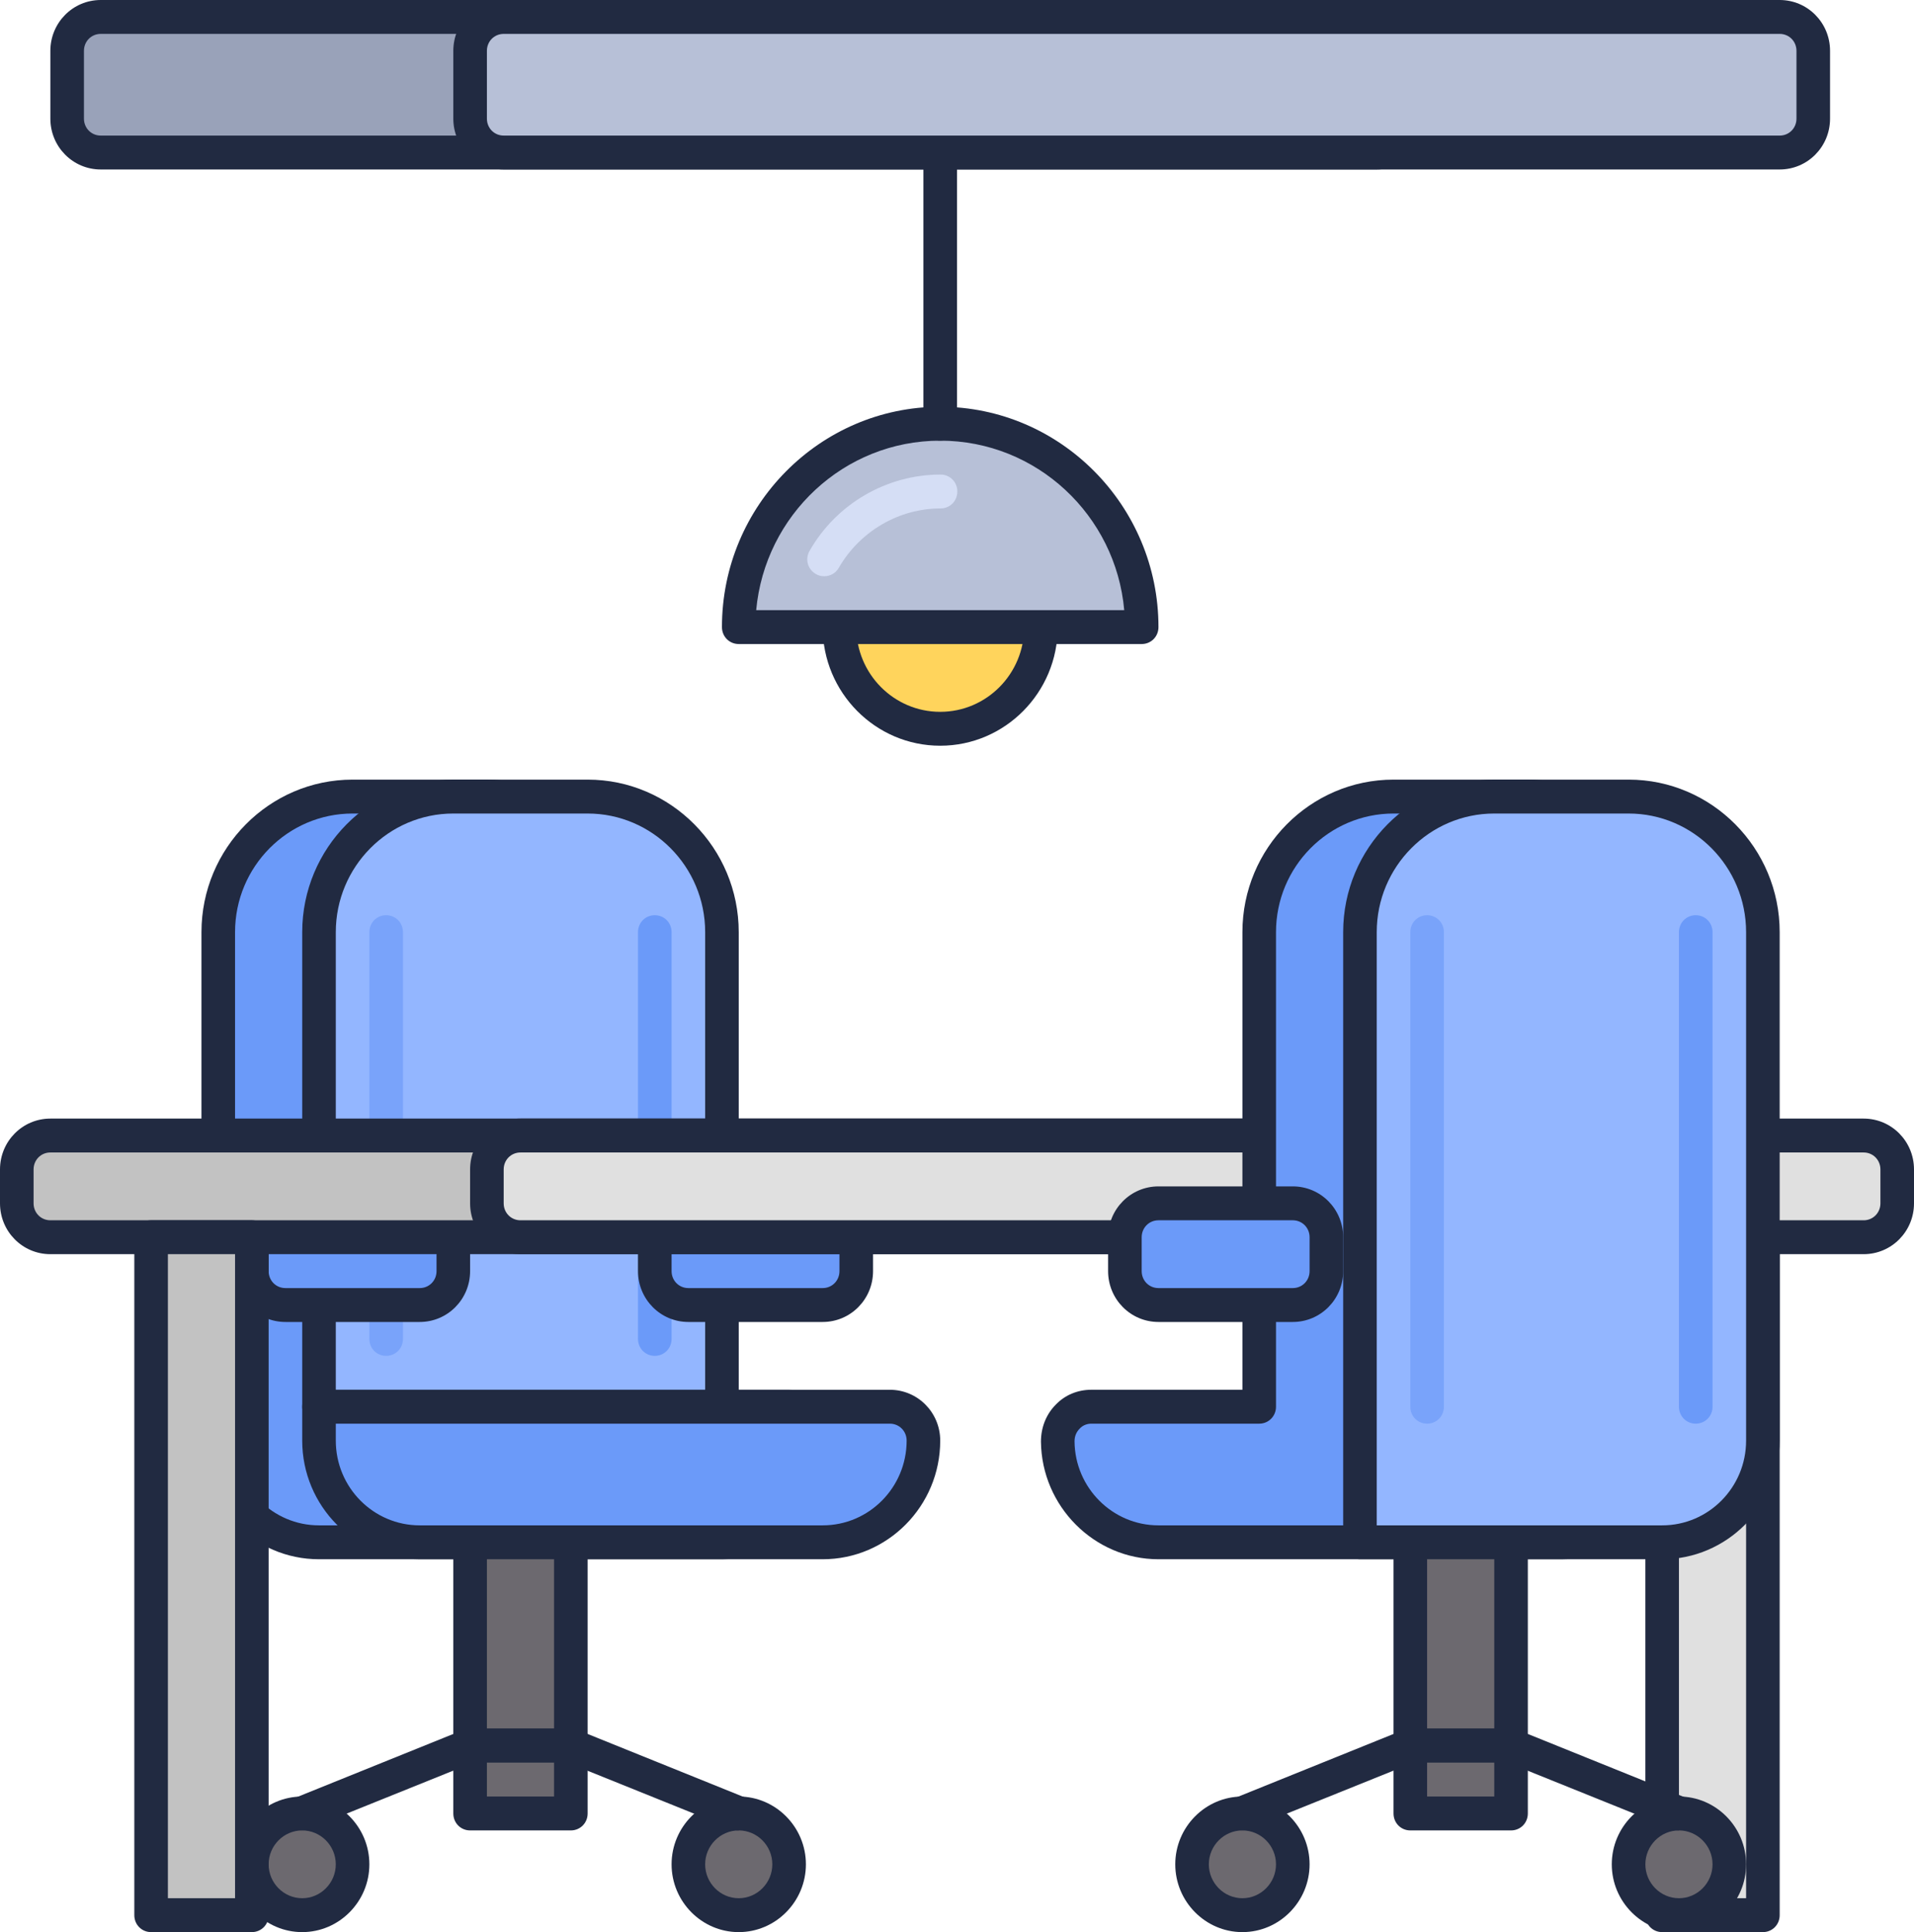 <?xml version="1.0" encoding="UTF-8"?> <svg xmlns="http://www.w3.org/2000/svg" width="108" height="109" viewBox="0 0 108 109" fill="none"><g clip-path="url(#clip0_299_2937)"><path d="M35.053 79.36V52.588C35.053 48.362 31.661 44.939 27.474 44.939H19.895C15.707 44.939 12.316 48.362 12.316 52.588V81.272C12.316 84.446 14.855 87.009 18 87.009H40.737C43.882 87.009 46.421 84.446 46.421 81.272C46.421 80.22 45.568 79.36 44.526 79.36H35.053Z" fill="#6B9AF9"></path><path d="M40.737 87.965H18C14.343 87.965 11.368 84.963 11.368 81.272V52.588C11.368 47.845 15.196 43.982 19.895 43.982H27.474C32.173 43.982 36 47.845 36 52.588V78.403H44.526C46.099 78.403 47.368 79.685 47.368 81.272C47.368 84.963 44.394 87.965 40.737 87.965ZM19.895 45.895C16.238 45.895 13.263 48.897 13.263 52.588V81.272C13.263 83.911 15.385 86.053 18 86.053H40.737C43.352 86.053 45.474 83.911 45.474 81.272C45.474 80.737 45.057 80.316 44.526 80.316H35.053C34.522 80.316 34.105 79.895 34.105 79.36V52.588C34.105 48.897 31.131 45.895 27.474 45.895H19.895Z" fill="#212A41"></path><path d="M40.737 79.36H18V52.588C18 48.362 21.392 44.939 25.579 44.939H33.158C37.345 44.939 40.737 48.362 40.737 52.588V79.36Z" fill="#93B6FF"></path><path d="M40.737 80.316H18C17.47 80.316 17.053 79.895 17.053 79.36V52.588C17.053 47.845 20.88 43.982 25.579 43.982H33.158C37.857 43.982 41.684 47.845 41.684 52.588V79.36C41.684 79.895 41.267 80.316 40.737 80.316ZM18.948 78.403H39.79V52.588C39.79 48.897 36.815 45.895 33.158 45.895H25.579C21.922 45.895 18.948 48.897 18.948 52.588V78.403Z" fill="#212A41"></path><path d="M36.947 76.491C36.417 76.491 36 76.07 36 75.535V52.588C36 52.052 36.417 51.632 36.947 51.632C37.478 51.632 37.895 52.052 37.895 52.588V75.535C37.895 76.07 37.478 76.491 36.947 76.491Z" fill="#6B9AF9"></path><path d="M21.789 76.491C21.259 76.491 20.842 76.07 20.842 75.535V52.588C20.842 52.052 21.259 51.632 21.789 51.632C22.32 51.632 22.737 52.052 22.737 52.588V75.535C22.737 76.07 22.32 76.491 21.789 76.491Z" fill="#79A3FA"></path><path d="M46.421 67.886H38.842C37.796 67.886 36.947 68.742 36.947 69.798V71.71C36.947 72.767 37.796 73.623 38.842 73.623H46.421C47.467 73.623 48.316 72.767 48.316 71.71V69.798C48.316 68.742 47.467 67.886 46.421 67.886Z" fill="#6B9AF9"></path><path d="M46.421 74.579H38.842C37.27 74.579 36 73.298 36 71.71V69.798C36 68.211 37.27 66.93 38.842 66.93H46.421C47.994 66.93 49.263 68.211 49.263 69.798V71.71C49.263 73.298 47.994 74.579 46.421 74.579ZM38.842 68.842C38.312 68.842 37.895 69.263 37.895 69.798V71.71C37.895 72.246 38.312 72.667 38.842 72.667H46.421C46.952 72.667 47.368 72.246 47.368 71.71V69.798C47.368 69.263 46.952 68.842 46.421 68.842H38.842Z" fill="#212A41"></path><path d="M50.211 79.36H18V81.272C18 84.446 20.539 87.009 23.684 87.009H46.421C49.566 87.009 52.105 84.446 52.105 81.272C52.105 80.22 51.253 79.36 50.211 79.36Z" fill="#6B9AF9"></path><path d="M46.421 87.965H23.684C20.027 87.965 17.053 84.963 17.053 81.272V79.36C17.053 78.824 17.47 78.404 18 78.404H50.211C51.783 78.404 53.053 79.685 53.053 81.272C53.053 84.963 50.078 87.965 46.421 87.965ZM18.948 80.316V81.272C18.948 83.911 21.07 86.053 23.684 86.053H46.421C49.036 86.053 51.158 83.911 51.158 81.272C51.158 80.737 50.741 80.316 50.211 80.316H18.948Z" fill="#212A41"></path><path d="M32.21 87.009H26.526V102.307H32.21V87.009Z" fill="#6C696F"></path><path d="M32.21 103.263H26.526C25.996 103.263 25.579 102.842 25.579 102.307V87.009C25.579 86.473 25.996 86.053 26.526 86.053H32.21C32.741 86.053 33.158 86.473 33.158 87.009V102.307C33.158 102.842 32.741 103.263 32.21 103.263ZM27.474 101.351H31.263V87.965H27.474V101.351Z" fill="#212A41"></path><path d="M17.053 108.044C18.622 108.044 19.895 106.76 19.895 105.175C19.895 103.591 18.622 102.307 17.053 102.307C15.483 102.307 14.21 103.591 14.21 105.175C14.21 106.76 15.483 108.044 17.053 108.044Z" fill="#6C696F"></path><path d="M17.053 109C14.968 109 13.263 107.279 13.263 105.175C13.263 103.072 14.968 101.351 17.053 101.351C19.137 101.351 20.842 103.072 20.842 105.175C20.842 107.279 19.137 109 17.053 109ZM17.053 103.263C16.011 103.263 15.158 104.124 15.158 105.175C15.158 106.227 16.011 107.088 17.053 107.088C18.095 107.088 18.947 106.227 18.947 105.175C18.947 104.124 18.095 103.263 17.053 103.263Z" fill="#212A41"></path><path d="M41.684 108.044C43.254 108.044 44.526 106.76 44.526 105.175C44.526 103.591 43.254 102.307 41.684 102.307C40.114 102.307 38.842 103.591 38.842 105.175C38.842 106.76 40.114 108.044 41.684 108.044Z" fill="#6C696F"></path><path d="M41.684 109C39.6 109 37.895 107.279 37.895 105.175C37.895 103.072 39.6 101.351 41.684 101.351C43.769 101.351 45.474 103.072 45.474 105.175C45.474 107.279 43.769 109 41.684 109ZM41.684 103.263C40.642 103.263 39.789 104.124 39.789 105.175C39.789 106.227 40.642 107.088 41.684 107.088C42.726 107.088 43.579 106.227 43.579 105.175C43.579 104.124 42.726 103.263 41.684 103.263Z" fill="#212A41"></path><path d="M41.684 103.263C41.571 103.263 41.457 103.244 41.324 103.187L32.021 99.439H26.697L17.394 103.187C16.92 103.378 16.352 103.148 16.162 102.651C15.973 102.154 16.2 101.599 16.693 101.408L26.166 97.584C26.28 97.545 26.394 97.507 26.526 97.507H32.211C32.324 97.507 32.457 97.526 32.571 97.584L42.044 101.408C42.537 101.599 42.764 102.154 42.575 102.651C42.423 103.034 42.063 103.244 41.703 103.244L41.684 103.263Z" fill="#212A41"></path><path d="M23.684 67.886H16.105C15.059 67.886 14.21 68.742 14.21 69.798V71.71C14.21 72.767 15.059 73.623 16.105 73.623H23.684C24.731 73.623 25.579 72.767 25.579 71.71V69.798C25.579 68.742 24.731 67.886 23.684 67.886Z" fill="#6B9AF9"></path><path d="M23.684 74.579H16.105C14.533 74.579 13.263 73.298 13.263 71.71V69.798C13.263 68.211 14.533 66.93 16.105 66.93H23.684C25.257 66.93 26.526 68.211 26.526 69.798V71.71C26.526 73.298 25.257 74.579 23.684 74.579ZM16.105 68.842C15.575 68.842 15.158 69.263 15.158 69.798V71.71C15.158 72.246 15.575 72.667 16.105 72.667H23.684C24.215 72.667 24.632 72.246 24.632 71.71V69.798C24.632 69.263 24.215 68.842 23.684 68.842H16.105Z" fill="#212A41"></path><path d="M77.684 0.956H5.684C4.638 0.956 3.789 1.812 3.789 2.868V6.693C3.789 7.749 4.638 8.605 5.684 8.605H77.684C78.731 8.605 79.579 7.749 79.579 6.693V2.868C79.579 1.812 78.731 0.956 77.684 0.956Z" fill="#99A2B9"></path><path d="M77.684 9.561H5.684C4.112 9.561 2.842 8.28 2.842 6.693V2.868C2.842 1.281 4.112 0 5.684 0H77.684C79.257 0 80.526 1.281 80.526 2.868V6.693C80.526 8.28 79.257 9.561 77.684 9.561ZM5.684 1.912C5.154 1.912 4.737 2.333 4.737 2.868V6.693C4.737 7.228 5.154 7.649 5.684 7.649H77.684C78.215 7.649 78.632 7.228 78.632 6.693V2.868C78.632 2.333 78.215 1.912 77.684 1.912H5.684Z" fill="#212A41"></path><path d="M53.053 41.114C56.192 41.114 58.737 38.546 58.737 35.377C58.737 32.209 56.192 29.64 53.053 29.64C49.913 29.64 47.368 32.209 47.368 35.377C47.368 38.546 49.913 41.114 53.053 41.114Z" fill="#FFD45C"></path><path d="M53.053 42.07C49.396 42.07 46.421 39.068 46.421 35.377C46.421 31.686 49.396 28.684 53.053 28.684C56.71 28.684 59.684 31.686 59.684 35.377C59.684 39.068 56.71 42.07 53.053 42.07ZM53.053 30.596C50.438 30.596 48.316 32.738 48.316 35.377C48.316 38.016 50.438 40.158 53.053 40.158C55.667 40.158 57.79 38.016 57.79 35.377C57.79 32.738 55.667 30.596 53.053 30.596Z" fill="#212A41"></path><path d="M78.632 64.061H2.842C1.796 64.061 0.947 64.918 0.947 65.974V67.886C0.947 68.942 1.796 69.798 2.842 69.798H78.632C79.678 69.798 80.526 68.942 80.526 67.886V65.974C80.526 64.918 79.678 64.061 78.632 64.061Z" fill="#C2C2C2"></path><path d="M78.632 70.754H2.842C1.269 70.754 0 69.473 0 67.886V65.974C0 64.386 1.269 63.105 2.842 63.105H78.632C80.204 63.105 81.474 64.386 81.474 65.974V67.886C81.474 69.473 80.204 70.754 78.632 70.754ZM2.842 65.017C2.312 65.017 1.895 65.438 1.895 65.974V67.886C1.895 68.421 2.312 68.842 2.842 68.842H78.632C79.162 68.842 79.579 68.421 79.579 67.886V65.974C79.579 65.438 79.162 65.017 78.632 65.017H2.842Z" fill="#212A41"></path><path d="M105.158 64.061H29.368C28.322 64.061 27.474 64.918 27.474 65.974V67.886C27.474 68.942 28.322 69.798 29.368 69.798H105.158C106.204 69.798 107.053 68.942 107.053 67.886V65.974C107.053 64.918 106.204 64.061 105.158 64.061Z" fill="#E0E0E0"></path><path d="M105.158 70.754H29.369C27.796 70.754 26.526 69.473 26.526 67.886V65.974C26.526 64.386 27.796 63.105 29.369 63.105H105.158C106.731 63.105 108 64.386 108 65.974V67.886C108 69.473 106.731 70.754 105.158 70.754ZM29.369 65.017C28.838 65.017 28.421 65.438 28.421 65.974V67.886C28.421 68.421 28.838 68.842 29.369 68.842H105.158C105.688 68.842 106.105 68.421 106.105 67.886V65.974C106.105 65.438 105.688 65.017 105.158 65.017H29.369Z" fill="#212A41"></path><path d="M14.21 69.798H8.526V108.044H14.21V69.798Z" fill="#C2C2C2"></path><path d="M14.21 109H8.526C7.996 109 7.579 108.579 7.579 108.044V69.798C7.579 69.263 7.996 68.842 8.526 68.842H14.21C14.741 68.842 15.158 69.263 15.158 69.798V108.044C15.158 108.579 14.741 109 14.21 109ZM9.474 107.088H13.263V70.754H9.474V107.088Z" fill="#212A41"></path><path d="M99.474 69.798H93.789V108.044H99.474V69.798Z" fill="#E0E0E0"></path><path d="M99.474 109H93.789C93.259 109 92.842 108.579 92.842 108.044V69.798C92.842 69.263 93.259 68.842 93.789 68.842H99.474C100.004 68.842 100.421 69.263 100.421 69.798V108.044C100.421 108.579 100.004 109 99.474 109ZM94.737 107.088H98.526V70.754H94.737V107.088Z" fill="#212A41"></path><path d="M86.21 44.939H78.632C74.444 44.939 71.052 48.362 71.052 52.588V79.36H61.579C60.518 79.36 59.684 80.239 59.684 81.31C59.703 84.465 62.242 87.009 65.368 87.009H88.105C91.25 87.009 93.789 84.446 93.789 81.272V52.588C93.789 48.362 90.398 44.939 86.21 44.939Z" fill="#6B9AF9"></path><path d="M88.105 87.965H65.368C61.749 87.965 58.775 84.982 58.737 81.329C58.737 80.545 59.021 79.799 59.571 79.245C60.101 78.69 60.821 78.403 61.579 78.403H70.105V52.588C70.105 47.845 73.933 43.982 78.632 43.982H86.21C90.909 43.982 94.737 47.845 94.737 52.588V81.272C94.737 84.963 91.762 87.965 88.105 87.965ZM61.579 80.316C61.333 80.316 61.086 80.411 60.916 80.603C60.726 80.794 60.632 81.042 60.632 81.31C60.651 83.93 62.773 86.053 65.368 86.053H88.105C90.72 86.053 92.842 83.911 92.842 81.272V52.588C92.842 48.897 89.867 45.895 86.21 45.895H78.632C74.975 45.895 72 48.897 72 52.588V79.36C72 79.895 71.583 80.316 71.053 80.316H61.579Z" fill="#212A41"></path><path d="M65.368 73.623H72.947C73.994 73.623 74.842 72.767 74.842 71.71V69.798C74.842 68.742 73.994 67.886 72.947 67.886H65.368C64.322 67.886 63.474 68.742 63.474 69.798V71.71C63.474 72.767 64.322 73.623 65.368 73.623Z" fill="#6B9AF9"></path><path d="M72.947 74.579H65.368C63.796 74.579 62.526 73.298 62.526 71.71V69.798C62.526 68.211 63.796 66.93 65.368 66.93H72.947C74.52 66.93 75.79 68.211 75.79 69.798V71.71C75.79 73.298 74.52 74.579 72.947 74.579ZM65.368 68.842C64.838 68.842 64.421 69.263 64.421 69.798V71.71C64.421 72.246 64.838 72.667 65.368 72.667H72.947C73.478 72.667 73.895 72.246 73.895 71.71V69.798C73.895 69.263 73.478 68.842 72.947 68.842H65.368Z" fill="#212A41"></path><path d="M91.895 44.939H84.316C80.128 44.939 76.737 48.362 76.737 52.588V87.009H93.789C96.935 87.009 99.474 84.446 99.474 81.272V52.588C99.474 48.362 96.082 44.939 91.895 44.939Z" fill="#93B6FF"></path><path d="M93.79 87.965H76.737C76.206 87.965 75.79 87.544 75.79 87.009V52.588C75.79 47.845 79.617 43.982 84.316 43.982H91.895C96.594 43.982 100.421 47.845 100.421 52.588V81.272C100.421 84.963 97.446 87.965 93.79 87.965ZM77.684 86.053H93.79C96.404 86.053 98.526 83.911 98.526 81.272V52.588C98.526 48.897 95.552 45.895 91.895 45.895H84.316C80.659 45.895 77.684 48.897 77.684 52.588V86.053Z" fill="#212A41"></path><path d="M80.526 80.316C79.996 80.316 79.579 79.895 79.579 79.36V52.588C79.579 52.052 79.996 51.632 80.526 51.632C81.057 51.632 81.474 52.052 81.474 52.588V79.36C81.474 79.895 81.057 80.316 80.526 80.316Z" fill="#79A3FA"></path><path d="M95.684 80.316C95.154 80.316 94.737 79.895 94.737 79.36V52.588C94.737 52.052 95.154 51.632 95.684 51.632C96.215 51.632 96.632 52.052 96.632 52.588V79.36C96.632 79.895 96.215 80.316 95.684 80.316Z" fill="#6B9AF9"></path><path d="M79.579 102.307H85.263V87.009H79.579V102.307Z" fill="#6C696F"></path><path d="M85.263 103.263H79.579C79.048 103.263 78.632 102.842 78.632 102.307V87.009C78.632 86.473 79.048 86.053 79.579 86.053H85.263C85.794 86.053 86.21 86.473 86.21 87.009V102.307C86.21 102.842 85.794 103.263 85.263 103.263ZM80.526 101.351H84.316V87.965H80.526V101.351Z" fill="#212A41"></path><path d="M94.737 108.044C96.306 108.044 97.579 106.76 97.579 105.175C97.579 103.591 96.306 102.307 94.737 102.307C93.167 102.307 91.894 103.591 91.894 105.175C91.894 106.76 93.167 108.044 94.737 108.044Z" fill="#6C696F"></path><path d="M94.737 109C92.653 109 90.947 107.279 90.947 105.175C90.947 103.072 92.653 101.351 94.737 101.351C96.821 101.351 98.526 103.072 98.526 105.175C98.526 107.279 96.821 109 94.737 109ZM94.737 103.263C93.695 103.263 92.842 104.124 92.842 105.175C92.842 106.227 93.695 107.088 94.737 107.088C95.779 107.088 96.632 106.227 96.632 105.175C96.632 104.124 95.779 103.263 94.737 103.263Z" fill="#212A41"></path><path d="M70.105 108.044C71.675 108.044 72.947 106.76 72.947 105.175C72.947 103.591 71.675 102.307 70.105 102.307C68.535 102.307 67.263 103.591 67.263 105.175C67.263 106.76 68.535 108.044 70.105 108.044Z" fill="#6C696F"></path><path d="M70.105 109C68.021 109 66.316 107.279 66.316 105.175C66.316 103.072 68.021 101.351 70.105 101.351C72.189 101.351 73.895 103.072 73.895 105.175C73.895 107.279 72.189 109 70.105 109ZM70.105 103.263C69.063 103.263 68.21 104.124 68.21 105.175C68.21 106.227 69.063 107.088 70.105 107.088C71.147 107.088 72 106.227 72 105.175C72 104.124 71.147 103.263 70.105 103.263Z" fill="#212A41"></path><path d="M94.737 103.263C94.623 103.263 94.509 103.244 94.377 103.187L85.074 99.439H79.749L70.446 103.187C69.973 103.378 69.404 103.148 69.215 102.651C69.025 102.154 69.253 101.599 69.745 101.408L79.219 97.584C79.333 97.545 79.446 97.507 79.579 97.507H85.263C85.377 97.507 85.509 97.526 85.623 97.584L95.097 101.408C95.589 101.599 95.817 102.154 95.627 102.651C95.476 103.034 95.116 103.244 94.756 103.244L94.737 103.263Z" fill="#212A41"></path><path d="M53.053 23.904C46.781 23.904 41.684 29.048 41.684 35.377H64.421C64.421 29.048 59.324 23.904 53.053 23.904Z" fill="#B7C0D7"></path><path d="M64.421 36.333H41.684C41.154 36.333 40.737 35.913 40.737 35.377C40.737 28.531 46.269 22.947 53.053 22.947C59.836 22.947 65.368 28.531 65.368 35.377C65.368 35.913 64.952 36.333 64.421 36.333ZM42.669 34.421H63.436C62.962 29.067 58.49 24.86 53.053 24.86C47.615 24.86 43.162 29.067 42.669 34.421Z" fill="#212A41"></path><path d="M46.497 32.509C46.345 32.509 46.175 32.471 46.023 32.375C45.568 32.107 45.417 31.534 45.682 31.075C47.198 28.416 50.04 26.772 53.072 26.772C53.602 26.772 54.019 27.193 54.019 27.728C54.019 28.264 53.602 28.684 53.072 28.684C50.722 28.684 48.524 29.965 47.331 32.031C47.16 32.337 46.838 32.509 46.516 32.509H46.497Z" fill="#D5DEF5"></path><path d="M53.053 24.86C52.522 24.86 52.105 24.439 52.105 23.904V8.605C52.105 8.07 52.522 7.649 53.053 7.649C53.583 7.649 54 8.07 54 8.605V23.904C54 24.439 53.583 24.86 53.053 24.86Z" fill="#212A41"></path><path d="M100.421 0.956H28.421C27.374 0.956 26.526 1.812 26.526 2.868V6.693C26.526 7.749 27.374 8.605 28.421 8.605H100.421C101.467 8.605 102.316 7.749 102.316 6.693V2.868C102.316 1.812 101.467 0.956 100.421 0.956Z" fill="#B7C0D7"></path><path d="M100.421 9.561H28.421C26.848 9.561 25.579 8.28 25.579 6.693V2.868C25.579 1.281 26.848 0 28.421 0H100.421C101.994 0 103.263 1.281 103.263 2.868V6.693C103.263 8.28 101.994 9.561 100.421 9.561ZM28.421 1.912C27.89 1.912 27.474 2.333 27.474 2.868V6.693C27.474 7.228 27.89 7.649 28.421 7.649H100.421C100.952 7.649 101.368 7.228 101.368 6.693V2.868C101.368 2.333 100.952 1.912 100.421 1.912H28.421Z" fill="#212A41"></path></g><defs><clipPath id="clip0_299_2937"><rect width="108" height="109" fill="white"></rect></clipPath></defs></svg> 